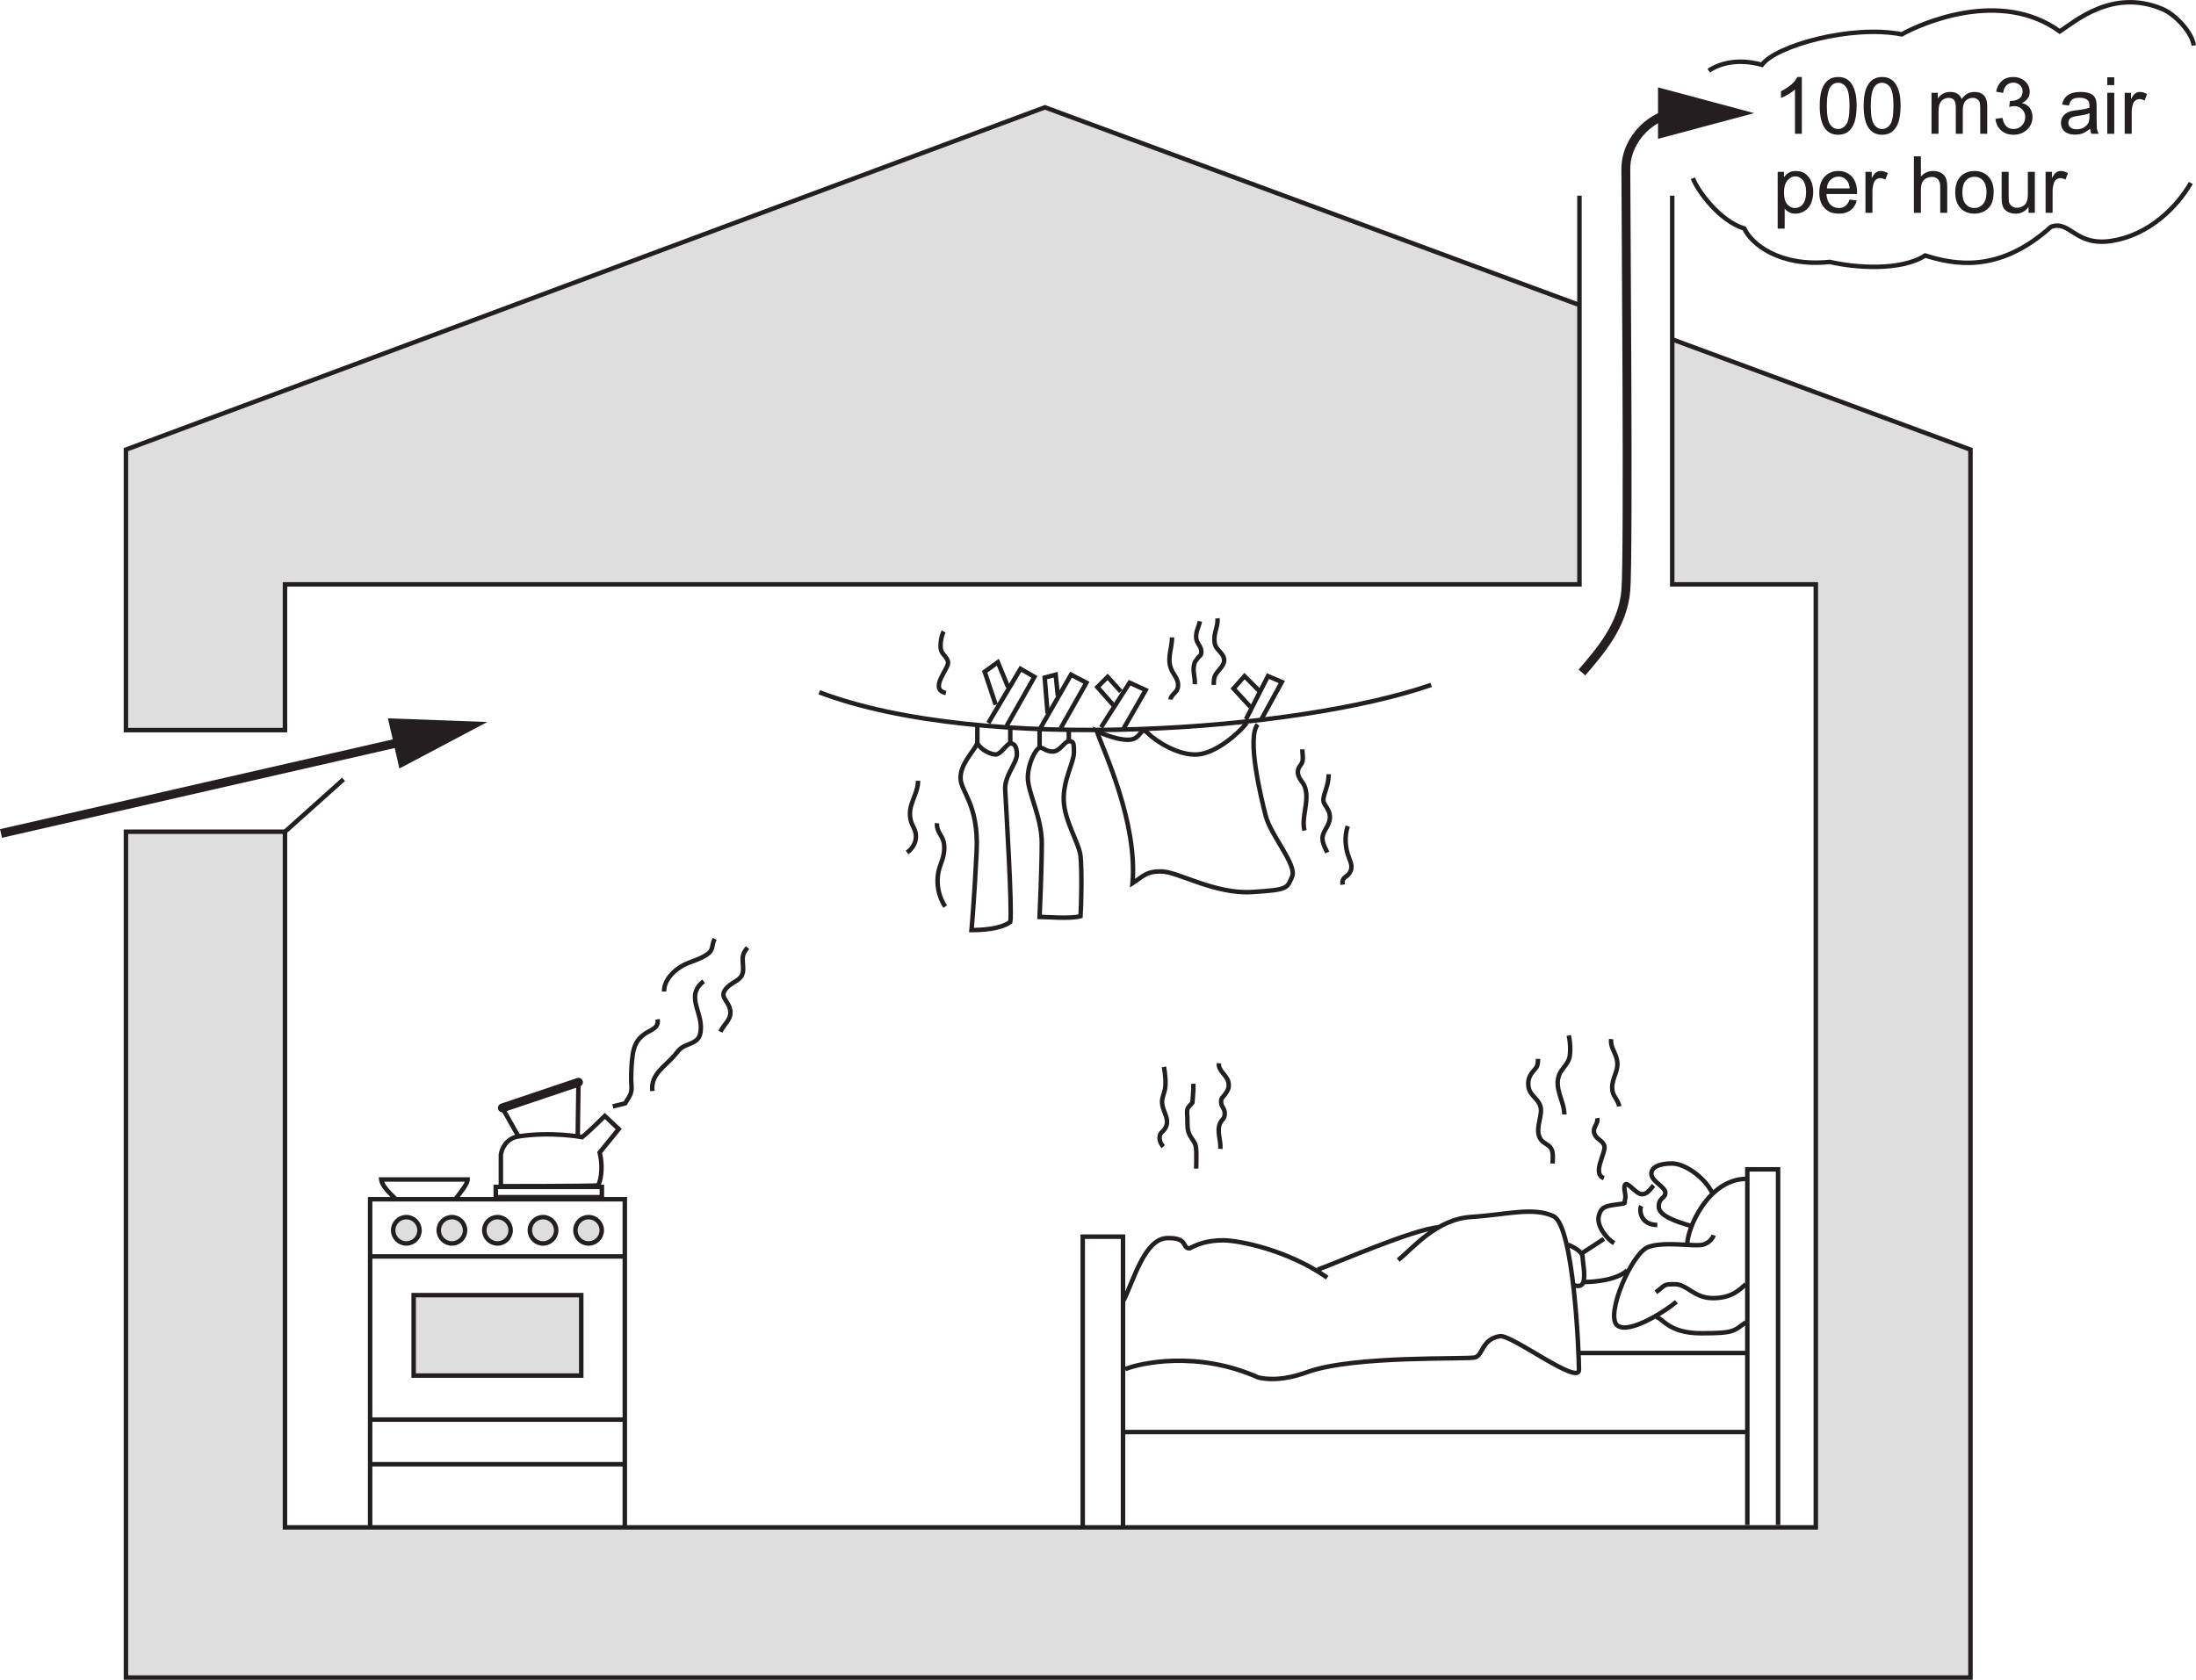 <?xml version="1.0" encoding="UTF-8"?>
<svg xmlns="http://www.w3.org/2000/svg" xmlns:xlink="http://www.w3.org/1999/xlink" width="250.03" height="191.3" viewBox="0 0 250.03 191.3">
<defs>
<g>
<g id="glyph-0-0">
<path d="M 3.344 -6.469 L 2.828 -6.469 C 2.703 -6.188 2.469 -5.906 2.141 -5.609 C 1.797 -5.312 1.406 -5.062 0.969 -4.844 L 0.969 -4.094 C 1.219 -4.172 1.5 -4.312 1.812 -4.5 C 2.109 -4.688 2.359 -4.859 2.562 -5.047 L 2.562 0 L 3.344 0 Z M 3.344 -6.469 "/>
</g>
<g id="glyph-0-1">
<path d="M 1.016 -0.562 C 1.375 -0.109 1.859 0.109 2.469 0.109 C 2.938 0.109 3.344 -0.016 3.641 -0.266 C 3.953 -0.516 4.188 -0.875 4.344 -1.344 C 4.484 -1.812 4.578 -2.422 4.578 -3.172 C 4.578 -3.812 4.531 -4.328 4.422 -4.703 C 4.328 -5.078 4.188 -5.406 4.031 -5.656 C 3.859 -5.922 3.641 -6.125 3.391 -6.266 C 3.125 -6.406 2.812 -6.469 2.469 -6.469 C 2 -6.469 1.625 -6.344 1.312 -6.094 C 1 -5.844 0.766 -5.484 0.609 -5.016 C 0.453 -4.547 0.375 -3.938 0.375 -3.172 C 0.375 -1.969 0.594 -1.094 1.016 -0.562 Z M 1.594 -5.359 C 1.812 -5.656 2.109 -5.812 2.469 -5.812 C 2.828 -5.812 3.141 -5.641 3.391 -5.297 C 3.641 -4.938 3.766 -4.234 3.766 -3.172 C 3.766 -2.109 3.641 -1.406 3.391 -1.062 C 3.141 -0.719 2.828 -0.547 2.469 -0.547 C 2.109 -0.547 1.812 -0.719 1.562 -1.062 C 1.312 -1.406 1.188 -2.109 1.188 -3.172 C 1.188 -4.234 1.328 -4.953 1.594 -5.359 Z M 1.594 -5.359 "/>
</g>
<g id="glyph-0-2">
</g>
<g id="glyph-0-3">
<path d="M 1.391 0 L 1.391 -2.422 C 1.391 -2.844 1.438 -3.172 1.516 -3.391 C 1.609 -3.625 1.734 -3.781 1.922 -3.906 C 2.109 -4.016 2.328 -4.094 2.531 -4.094 C 2.828 -4.094 3.047 -4 3.172 -3.828 C 3.297 -3.641 3.359 -3.391 3.359 -3.031 L 3.359 0 L 4.156 0 L 4.156 -2.703 C 4.156 -3.188 4.266 -3.531 4.484 -3.766 C 4.703 -3.984 4.984 -4.094 5.297 -4.094 C 5.484 -4.094 5.641 -4.047 5.781 -3.953 C 5.906 -3.875 6.016 -3.766 6.062 -3.625 C 6.109 -3.484 6.141 -3.266 6.141 -2.938 L 6.141 0 L 6.938 0 L 6.938 -3.203 C 6.938 -3.734 6.797 -4.125 6.547 -4.391 C 6.297 -4.641 5.953 -4.766 5.484 -4.766 C 4.891 -4.766 4.406 -4.5 4.031 -3.953 C 3.938 -4.219 3.781 -4.406 3.562 -4.547 C 3.344 -4.703 3.062 -4.766 2.719 -4.766 C 2.406 -4.766 2.141 -4.703 1.891 -4.562 C 1.641 -4.422 1.453 -4.234 1.312 -4.016 L 1.312 -4.672 L 0.594 -4.672 L 0.594 0 Z M 1.391 0 "/>
</g>
<g id="glyph-0-4">
<path d="M 1.016 -0.391 C 1.391 -0.062 1.859 0.109 2.438 0.109 C 3.047 0.109 3.578 -0.094 3.984 -0.484 C 4.391 -0.875 4.594 -1.344 4.594 -1.906 C 4.594 -2.328 4.484 -2.672 4.281 -2.953 C 4.078 -3.234 3.781 -3.406 3.391 -3.5 C 3.688 -3.641 3.906 -3.812 4.062 -4.047 C 4.219 -4.266 4.281 -4.531 4.281 -4.797 C 4.281 -5.094 4.203 -5.375 4.047 -5.625 C 3.891 -5.891 3.656 -6.094 3.359 -6.25 C 3.062 -6.406 2.75 -6.469 2.391 -6.469 C 1.891 -6.469 1.453 -6.328 1.109 -6.031 C 0.781 -5.734 0.562 -5.328 0.453 -4.797 L 1.25 -4.656 C 1.312 -5.047 1.438 -5.344 1.641 -5.531 C 1.859 -5.719 2.109 -5.828 2.422 -5.828 C 2.734 -5.828 2.984 -5.719 3.172 -5.531 C 3.375 -5.344 3.469 -5.109 3.469 -4.812 C 3.469 -4.453 3.344 -4.188 3.062 -4 C 2.797 -3.828 2.5 -3.75 2.156 -3.75 C 2.125 -3.75 2.078 -3.75 2.031 -3.75 L 1.938 -3.062 C 2.156 -3.125 2.344 -3.156 2.5 -3.156 C 2.859 -3.156 3.172 -3.031 3.406 -2.797 C 3.641 -2.562 3.766 -2.266 3.766 -1.906 C 3.766 -1.516 3.641 -1.203 3.375 -0.938 C 3.125 -0.672 2.812 -0.547 2.438 -0.547 C 2.109 -0.547 1.844 -0.641 1.625 -0.844 C 1.406 -1.047 1.266 -1.375 1.172 -1.812 L 0.375 -1.703 C 0.438 -1.172 0.641 -0.734 1.016 -0.391 Z M 1.016 -0.391 "/>
</g>
<g id="glyph-0-5">
<path d="M 3.797 0 L 4.625 0 C 4.531 -0.188 4.469 -0.375 4.422 -0.562 C 4.406 -0.75 4.391 -1.219 4.391 -1.953 L 4.391 -3 C 4.391 -3.359 4.375 -3.594 4.344 -3.734 C 4.297 -3.953 4.219 -4.125 4.094 -4.281 C 3.984 -4.422 3.797 -4.531 3.547 -4.625 C 3.297 -4.719 2.969 -4.766 2.578 -4.766 C 2.172 -4.766 1.812 -4.719 1.516 -4.609 C 1.203 -4.484 0.969 -4.344 0.812 -4.125 C 0.641 -3.938 0.531 -3.656 0.453 -3.328 L 1.234 -3.219 C 1.312 -3.562 1.453 -3.781 1.625 -3.922 C 1.812 -4.047 2.078 -4.109 2.453 -4.109 C 2.859 -4.109 3.156 -4.016 3.359 -3.844 C 3.516 -3.719 3.578 -3.484 3.578 -3.172 C 3.578 -3.141 3.578 -3.062 3.578 -2.969 C 3.281 -2.859 2.812 -2.766 2.156 -2.688 C 1.859 -2.656 1.625 -2.609 1.453 -2.578 C 1.25 -2.516 1.062 -2.438 0.891 -2.312 C 0.719 -2.203 0.578 -2.047 0.484 -1.859 C 0.375 -1.672 0.328 -1.453 0.328 -1.234 C 0.328 -0.844 0.453 -0.516 0.734 -0.281 C 1.016 -0.031 1.406 0.094 1.922 0.094 C 2.234 0.094 2.531 0.047 2.797 -0.047 C 3.062 -0.156 3.344 -0.328 3.641 -0.578 C 3.672 -0.359 3.719 -0.172 3.797 0 Z M 3.578 -2.047 C 3.578 -1.703 3.531 -1.438 3.453 -1.266 C 3.344 -1.031 3.172 -0.859 2.922 -0.719 C 2.688 -0.578 2.422 -0.516 2.109 -0.516 C 1.797 -0.516 1.562 -0.594 1.406 -0.734 C 1.25 -0.875 1.172 -1.047 1.172 -1.266 C 1.172 -1.391 1.203 -1.516 1.281 -1.625 C 1.344 -1.75 1.453 -1.828 1.594 -1.891 C 1.734 -1.938 1.969 -2 2.281 -2.047 C 2.859 -2.125 3.297 -2.219 3.578 -2.344 Z M 3.578 -2.047 "/>
</g>
<g id="glyph-0-6">
<path d="M 1.391 -5.547 L 1.391 -6.438 L 0.594 -6.438 L 0.594 -5.547 Z M 1.391 0 L 1.391 -4.672 L 0.594 -4.672 L 0.594 0 Z M 1.391 0 "/>
</g>
<g id="glyph-0-7">
<path d="M 1.375 0 L 1.375 -2.438 C 1.375 -2.766 1.422 -3.078 1.516 -3.359 C 1.562 -3.547 1.672 -3.688 1.797 -3.797 C 1.938 -3.891 2.094 -3.953 2.266 -3.953 C 2.453 -3.953 2.641 -3.891 2.844 -3.781 L 3.125 -4.516 C 2.844 -4.688 2.578 -4.766 2.312 -4.766 C 2.125 -4.766 1.953 -4.719 1.797 -4.609 C 1.641 -4.516 1.469 -4.281 1.297 -3.953 L 1.297 -4.672 L 0.578 -4.672 L 0.578 0 Z M 1.375 0 "/>
</g>
<g id="glyph-0-8">
<path d="M 1.391 1.797 L 1.391 -0.484 C 1.516 -0.312 1.688 -0.188 1.906 -0.062 C 2.109 0.047 2.344 0.094 2.609 0.094 C 2.969 0.094 3.312 0 3.641 -0.203 C 3.969 -0.406 4.219 -0.703 4.391 -1.078 C 4.547 -1.469 4.641 -1.891 4.641 -2.359 C 4.641 -2.812 4.562 -3.219 4.406 -3.594 C 4.25 -3.969 4.016 -4.25 3.719 -4.469 C 3.422 -4.672 3.062 -4.766 2.656 -4.766 C 2.359 -4.766 2.109 -4.703 1.891 -4.594 C 1.672 -4.469 1.484 -4.297 1.312 -4.062 L 1.312 -4.672 L 0.594 -4.672 L 0.594 1.797 Z M 1.703 -3.688 C 1.969 -4 2.266 -4.156 2.594 -4.156 C 2.938 -4.156 3.219 -4 3.469 -3.703 C 3.703 -3.406 3.828 -2.969 3.828 -2.375 C 3.828 -1.75 3.703 -1.281 3.453 -0.984 C 3.219 -0.688 2.906 -0.547 2.562 -0.547 C 2.219 -0.547 1.922 -0.688 1.672 -0.984 C 1.438 -1.266 1.312 -1.703 1.312 -2.297 C 1.312 -2.906 1.438 -3.359 1.703 -3.688 Z M 1.703 -3.688 "/>
</g>
<g id="glyph-0-9">
<path d="M 3.297 -0.781 C 3.094 -0.625 2.844 -0.547 2.562 -0.547 C 2.156 -0.547 1.844 -0.688 1.578 -0.953 C 1.312 -1.234 1.172 -1.625 1.141 -2.141 L 4.625 -2.141 C 4.625 -2.219 4.625 -2.297 4.625 -2.344 C 4.625 -3.109 4.422 -3.703 4.031 -4.125 C 3.641 -4.547 3.125 -4.766 2.516 -4.766 C 1.859 -4.766 1.344 -4.547 0.938 -4.125 C 0.531 -3.688 0.328 -3.078 0.328 -2.297 C 0.328 -1.531 0.531 -0.953 0.938 -0.531 C 1.328 -0.109 1.875 0.094 2.562 0.094 C 3.094 0.094 3.531 -0.031 3.891 -0.297 C 4.234 -0.562 4.469 -0.922 4.594 -1.406 L 3.781 -1.516 C 3.656 -1.172 3.5 -0.938 3.297 -0.781 Z M 1.609 -3.75 C 1.844 -4 2.156 -4.125 2.516 -4.125 C 2.922 -4.125 3.234 -3.969 3.484 -3.656 C 3.656 -3.469 3.75 -3.172 3.781 -2.781 L 1.188 -2.781 C 1.219 -3.188 1.344 -3.516 1.609 -3.75 Z M 1.609 -3.75 "/>
</g>
<g id="glyph-0-10">
<path d="M 1.391 0 L 1.391 -2.547 C 1.391 -2.922 1.438 -3.203 1.516 -3.406 C 1.609 -3.625 1.75 -3.781 1.953 -3.906 C 2.156 -4.016 2.375 -4.094 2.609 -4.094 C 2.922 -4.094 3.172 -4 3.344 -3.812 C 3.516 -3.641 3.594 -3.344 3.594 -2.953 L 3.594 0 L 4.391 0 L 4.391 -2.953 C 4.391 -3.406 4.328 -3.766 4.219 -4 C 4.109 -4.234 3.922 -4.422 3.672 -4.562 C 3.422 -4.703 3.125 -4.766 2.781 -4.766 C 2.219 -4.766 1.75 -4.547 1.391 -4.125 L 1.391 -6.438 L 0.594 -6.438 L 0.594 0 Z M 1.391 0 "/>
</g>
<g id="glyph-0-11">
<path d="M 0.906 -0.531 C 1.312 -0.109 1.844 0.094 2.484 0.094 C 2.891 0.094 3.266 0 3.625 -0.188 C 3.953 -0.375 4.219 -0.641 4.406 -0.984 C 4.578 -1.328 4.672 -1.797 4.672 -2.406 C 4.672 -3.141 4.469 -3.719 4.062 -4.141 C 3.656 -4.562 3.125 -4.766 2.484 -4.766 C 1.906 -4.766 1.422 -4.594 1.016 -4.25 C 0.547 -3.828 0.297 -3.188 0.297 -2.344 C 0.297 -1.547 0.5 -0.938 0.906 -0.531 Z M 1.5 -3.672 C 1.766 -3.969 2.094 -4.109 2.484 -4.109 C 2.875 -4.109 3.203 -3.969 3.469 -3.672 C 3.719 -3.375 3.859 -2.938 3.859 -2.359 C 3.859 -1.75 3.719 -1.297 3.469 -1 C 3.203 -0.703 2.875 -0.547 2.484 -0.547 C 2.094 -0.547 1.766 -0.688 1.5 -0.984 C 1.234 -1.281 1.109 -1.734 1.109 -2.328 C 1.109 -2.922 1.234 -3.375 1.5 -3.672 Z M 1.5 -3.672 "/>
</g>
<g id="glyph-0-12">
<path d="M 4.359 0 L 4.359 -4.672 L 3.562 -4.672 L 3.562 -2.172 C 3.562 -1.766 3.516 -1.469 3.438 -1.266 C 3.344 -1.047 3.203 -0.891 3 -0.766 C 2.797 -0.641 2.562 -0.578 2.328 -0.578 C 2.094 -0.578 1.891 -0.641 1.734 -0.766 C 1.578 -0.875 1.469 -1.047 1.406 -1.25 C 1.391 -1.391 1.375 -1.672 1.375 -2.094 L 1.375 -4.672 L 0.578 -4.672 L 0.578 -1.781 C 0.578 -1.438 0.594 -1.203 0.625 -1.047 C 0.672 -0.812 0.75 -0.609 0.859 -0.453 C 0.984 -0.297 1.156 -0.156 1.391 -0.062 C 1.641 0.047 1.891 0.094 2.172 0.094 C 2.797 0.094 3.281 -0.156 3.641 -0.688 L 3.641 0 Z M 4.359 0 "/>
</g>
</g>
<clipPath id="clip-0">
<path clip-rule="nonzero" d="M 14 12 L 225 12 L 225 191.301 L 14 191.301 Z M 14 12 "/>
</clipPath>
<clipPath id="clip-1">
<path clip-rule="nonzero" d="M 11 9 L 228 9 L 228 191.301 L 11 191.301 Z M 11 9 "/>
</clipPath>
<clipPath id="clip-2">
<path clip-rule="nonzero" d="M 191 0 L 250.031 0 L 250.031 11 L 191 11 Z M 191 0 "/>
</clipPath>
<clipPath id="clip-3">
<path clip-rule="nonzero" d="M 189 17 L 250.031 17 L 250.031 34 L 189 34 Z M 189 17 "/>
</clipPath>
</defs>
<g clip-path="url(#clip-0)">
<path fill-rule="nonzero" fill="rgb(87.068%, 86.833%, 86.891%)" fill-opacity="1" d="M 179.645 34.707 L 118.922 12.246 L 14.297 51.23 L 14.297 83.172 L 32.406 83.172 L 32.406 66.57 L 179.789 66.57 L 179.789 22.309 M 190.461 38.711 L 224.305 51.23 L 224.305 191.07 L 14.297 191.07 L 14.297 94.742 L 32.406 94.742 L 32.406 173.969 L 206.699 173.969 L 206.699 66.57 L 190.352 66.57 L 190.352 22.309 "/>
</g>
<g clip-path="url(#clip-1)">
<path fill="none" stroke-width="5.102" stroke-linecap="butt" stroke-linejoin="miter" stroke="rgb(13.73%, 12.16%, 12.549%)" stroke-opacity="1" stroke-miterlimit="4" d="M 1796.875 1566.164 L 1189.688 1790.773 L 143.398 1400.969 L 143.398 1081.516 L 324.492 1081.516 L 324.492 1247.531 L 1798.32 1247.531 L 1798.32 1690.188 M 1905.078 1526.125 L 2243.516 1400.969 L 2243.516 2.57 L 143.398 2.57 L 143.398 965.812 L 324.492 965.812 L 324.492 173.586 L 2067.422 173.586 L 2067.422 1247.531 L 1903.945 1247.531 L 1903.945 1690.188 " transform="matrix(0.1, 0, 0, -0.1, 0, 191.3)"/>
</g>
<path fill="none" stroke-width="5.102" stroke-linecap="butt" stroke-linejoin="miter" stroke="rgb(13.73%, 12.16%, 12.549%)" stroke-opacity="1" stroke-miterlimit="4" d="M 1232.773 175.5 L 1232.773 504.641 L 1278.633 504.641 L 1278.633 174.641 " transform="matrix(0.1, 0, 0, -0.1, 0, 191.3)"/>
<path fill="none" stroke-width="5.102" stroke-linecap="butt" stroke-linejoin="miter" stroke="rgb(13.73%, 12.16%, 12.549%)" stroke-opacity="1" stroke-miterlimit="4" d="M 1279.453 282.141 L 1990.273 282.141 " transform="matrix(0.1, 0, 0, -0.1, 0, 191.3)"/>
<path fill="none" stroke-width="5.102" stroke-linecap="butt" stroke-linejoin="miter" stroke="rgb(13.73%, 12.16%, 12.549%)" stroke-opacity="1" stroke-miterlimit="4" d="M 1989.453 176.32 L 1989.453 581.32 L 2024.453 581.32 L 2024.453 176.32 " transform="matrix(0.1, 0, 0, -0.1, 0, 191.3)"/>
<path fill="none" stroke-width="5.102" stroke-linecap="butt" stroke-linejoin="miter" stroke="rgb(13.73%, 12.16%, 12.549%)" stroke-opacity="1" stroke-miterlimit="4" d="M 1797.773 372.141 L 1988.633 372.141 " transform="matrix(0.1, 0, 0, -0.1, 0, 191.3)"/>
<path fill="none" stroke-width="5.102" stroke-linecap="butt" stroke-linejoin="miter" stroke="rgb(13.73%, 12.16%, 12.549%)" stroke-opacity="1" stroke-miterlimit="4" d="M 1279.453 432.141 C 1291.133 456.32 1303.633 502.141 1328.633 503 C 1353.633 503.82 1345.273 491.32 1354.453 491.32 C 1363.633 496.32 1375.273 500.5 1392.773 500.5 C 1410.273 500.5 1466.133 489.641 1511.133 458 " transform="matrix(0.1, 0, 0, -0.1, 0, 191.3)"/>
<path fill="none" stroke-width="5.102" stroke-linecap="butt" stroke-linejoin="miter" stroke="rgb(13.73%, 12.16%, 12.549%)" stroke-opacity="1" stroke-miterlimit="4" d="M 1500.273 467.141 C 1523.633 475.5 1608.633 513 1638.633 515.5 " transform="matrix(0.1, 0, 0, -0.1, 0, 191.3)"/>
<path fill="none" stroke-width="5.102" stroke-linecap="butt" stroke-linejoin="miter" stroke="rgb(13.73%, 12.16%, 12.549%)" stroke-opacity="1" stroke-miterlimit="4" d="M 1591.953 478 C 1608.633 491.32 1635.273 524.641 1675.273 527.141 C 1715.273 529.641 1745.273 538.82 1768.633 528 C 1791.953 517.141 1797.773 371.32 1797.773 353 C 1797.773 334.641 1720.977 393.43 1707.773 391.32 C 1686.953 388 1688.633 369.641 1679.453 367.141 C 1670.273 364.641 1541.953 369.641 1488.633 350.5 C 1474.414 345.383 1453.633 339.641 1432.773 344.25 C 1362.773 375.5 1297.617 360.539 1281.133 353.82 " transform="matrix(0.1, 0, 0, -0.1, 0, 191.3)"/>
<path fill="none" stroke-width="5.102" stroke-linecap="butt" stroke-linejoin="miter" stroke="rgb(13.73%, 12.16%, 12.549%)" stroke-opacity="1" stroke-miterlimit="4" d="M 1908.633 430.5 C 1899.453 422.141 1854.453 392.141 1841.133 403.82 C 1827.773 415.5 1857.773 486.32 1876.953 493 C 1896.133 499.641 1928.633 493 1938.633 495.5 C 1948.633 498 1951.133 506.32 1951.133 506.32 " transform="matrix(0.1, 0, 0, -0.1, 0, 191.3)"/>
<path fill="none" stroke-width="5.102" stroke-linecap="butt" stroke-linejoin="miter" stroke="rgb(13.73%, 12.16%, 12.549%)" stroke-opacity="1" stroke-miterlimit="4" d="M 1885.273 441.32 C 1896.953 449.641 1892.773 450.5 1906.953 450.5 C 1921.133 450.5 1928.633 434.641 1950.273 434.641 C 1971.953 434.641 1981.133 444.641 1987.773 450.5 " transform="matrix(0.1, 0, 0, -0.1, 0, 191.3)"/>
<path fill="none" stroke-width="5.102" stroke-linecap="butt" stroke-linejoin="miter" stroke="rgb(13.73%, 12.16%, 12.549%)" stroke-opacity="1" stroke-miterlimit="4" d="M 1921.133 496.32 C 1921.133 513.82 1944.453 569.641 1987.773 570.5 " transform="matrix(0.1, 0, 0, -0.1, 0, 191.3)"/>
<path fill="none" stroke-width="5.102" stroke-linecap="butt" stroke-linejoin="miter" stroke="rgb(13.73%, 12.16%, 12.549%)" stroke-opacity="1" stroke-miterlimit="4" d="M 1885.273 413 C 1892.773 413 1898.633 394.641 1936.953 394.641 C 1975.273 394.641 1973.633 397.141 1987.773 407.141 " transform="matrix(0.1, 0, 0, -0.1, 0, 191.3)"/>
<path fill="none" stroke-width="5.102" stroke-linecap="butt" stroke-linejoin="miter" stroke="rgb(13.73%, 12.16%, 12.549%)" stroke-opacity="1" stroke-miterlimit="4" d="M 1785.273 495.5 C 1795.273 491.32 1801.953 486.32 1801.953 481.32 C 1801.953 476.32 1805.273 460.5 1802.773 453 C 1800.273 445.5 1791.953 449.641 1791.953 449.641 " transform="matrix(0.1, 0, 0, -0.1, 0, 191.3)"/>
<path fill="none" stroke-width="5.102" stroke-linecap="butt" stroke-linejoin="miter" stroke="rgb(13.73%, 12.16%, 12.549%)" stroke-opacity="1" stroke-miterlimit="4" d="M 1802.773 453 C 1813.633 453 1840.273 454.641 1852.773 466.32 " transform="matrix(0.1, 0, 0, -0.1, 0, 191.3)"/>
<path fill="none" stroke-width="5.102" stroke-linecap="butt" stroke-linejoin="miter" stroke="rgb(13.73%, 12.16%, 12.549%)" stroke-opacity="1" stroke-miterlimit="4" d="M 1801.953 486.32 C 1811.133 492.141 1826.133 502.141 1826.133 502.141 " transform="matrix(0.1, 0, 0, -0.1, 0, 191.3)"/>
<path fill="none" stroke-width="5.102" stroke-linecap="butt" stroke-linejoin="miter" stroke="rgb(13.73%, 12.16%, 12.549%)" stroke-opacity="1" stroke-miterlimit="4" d="M 1837.773 497.141 C 1828.633 503 1817.773 517.141 1820.273 528 C 1822.773 538.82 1828.633 539.641 1841.133 541.32 C 1853.633 543 1848.633 542.141 1850.273 547.141 C 1851.953 552.141 1847.773 559.641 1850.273 563.82 C 1852.773 568 1862.773 553 1869.453 553 C 1876.133 553 1879.453 559.641 1882.773 563 " transform="matrix(0.1, 0, 0, -0.1, 0, 191.3)"/>
<path fill="none" stroke-width="5.102" stroke-linecap="butt" stroke-linejoin="miter" stroke="rgb(13.73%, 12.16%, 12.549%)" stroke-opacity="1" stroke-miterlimit="4" d="M 1924.453 517.141 C 1910.273 521.32 1888.633 528 1888.633 538.82 C 1888.633 549.641 1896.133 548 1896.133 554.641 C 1896.133 561.32 1881.133 567.141 1880.273 575.5 C 1879.453 583.82 1889.453 588 1903.633 588 C 1917.773 588 1940.273 573 1949.453 554.641 " transform="matrix(0.1, 0, 0, -0.1, 0, 191.3)"/>
<path fill="none" stroke-width="5.102" stroke-linecap="butt" stroke-linejoin="miter" stroke="rgb(13.73%, 12.16%, 12.549%)" stroke-opacity="1" stroke-miterlimit="4" d="M 1868.633 539.641 C 1866.133 534.641 1867.773 518 1886.953 518 " transform="matrix(0.1, 0, 0, -0.1, 0, 191.3)"/>
<path fill="none" stroke-width="5.102" stroke-linecap="butt" stroke-linejoin="miter" stroke="rgb(13.73%, 12.16%, 12.549%)" stroke-opacity="1" stroke-miterlimit="4" d="M 1324.453 607.141 C 1322.109 609.641 1320.234 613.43 1320.273 617.141 C 1320.391 623.703 1323.867 623.195 1326.758 628.234 C 1331.406 636.32 1326.875 642.844 1324.453 650.5 C 1321.406 660.188 1324.141 663.273 1326.133 671.32 C 1328.008 678.742 1326.523 690.852 1325.273 698 " transform="matrix(0.1, 0, 0, -0.1, 0, 191.3)"/>
<path fill="none" stroke-width="5.102" stroke-linecap="butt" stroke-linejoin="miter" stroke="rgb(13.73%, 12.16%, 12.549%)" stroke-opacity="1" stroke-miterlimit="4" d="M 1361.953 582.141 C 1361.953 589.328 1362.383 596.672 1361.953 603.82 C 1361.484 611.75 1358.711 613.117 1355.078 619.445 C 1351.602 625.422 1351.953 631.711 1351.953 638.82 C 1351.953 642.023 1351.094 646.555 1351.953 649.641 C 1352.852 652.922 1356.016 655.031 1357.656 657.297 C 1358.047 664.211 1359.102 672.023 1358.633 678.82 " transform="matrix(0.1, 0, 0, -0.1, 0, 191.3)"/>
<path fill="none" stroke-width="5.102" stroke-linecap="butt" stroke-linejoin="miter" stroke="rgb(13.73%, 12.16%, 12.549%)" stroke-opacity="1" stroke-miterlimit="4" d="M 1389.453 604.641 C 1390.352 614.328 1384.922 624.797 1389.258 634.055 C 1391.602 639.055 1394.258 638.156 1394.453 644.641 C 1394.648 650.227 1391.172 651.906 1390.469 656.516 C 1389.531 662.688 1392.656 663.312 1395.234 667.375 C 1397.734 671.281 1399.883 674.016 1398.633 680.5 C 1397.031 688.82 1386.875 693.078 1387.773 702.141 " transform="matrix(0.1, 0, 0, -0.1, 0, 191.3)"/>
<path fill="none" stroke-width="5.102" stroke-linecap="butt" stroke-linejoin="miter" stroke="rgb(13.73%, 12.16%, 12.549%)" stroke-opacity="1" stroke-miterlimit="4" d="M 1767.773 588 C 1767.773 593.859 1768.945 600.305 1765.938 605.305 C 1763.281 609.641 1757.656 610.812 1754.648 614.836 C 1746.992 625.148 1755.117 639.016 1754.453 649.641 C 1753.711 661.398 1741.914 664.016 1740.273 675.5 C 1739.375 681.828 1740.898 687.062 1744.453 691.555 C 1749.531 697.961 1751.055 697.688 1751.133 707.141 " transform="matrix(0.1, 0, 0, -0.1, 0, 191.3)"/>
<path fill="none" stroke-width="5.102" stroke-linecap="butt" stroke-linejoin="miter" stroke="rgb(13.73%, 12.16%, 12.549%)" stroke-opacity="1" stroke-miterlimit="4" d="M 1826.133 571.32 C 1812.266 576.398 1828.359 599.562 1826.758 607.805 C 1825.742 613.039 1818.75 615.461 1816.328 619.836 C 1811.367 628.625 1820 632.062 1818.633 639.641 " transform="matrix(0.1, 0, 0, -0.1, 0, 191.3)"/>
<path fill="none" stroke-width="5.102" stroke-linecap="butt" stroke-linejoin="miter" stroke="rgb(13.73%, 12.16%, 12.549%)" stroke-opacity="1" stroke-miterlimit="4" d="M 1843.633 653 C 1842.773 659.094 1837.344 663.898 1836.094 669.602 C 1834.336 677.414 1837.344 684.641 1839.414 690.539 C 1842.031 698.039 1842.344 703.156 1839.648 710.695 C 1837.266 717.297 1833.438 722.023 1834.453 729.641 " transform="matrix(0.1, 0, 0, -0.1, 0, 191.3)"/>
<path fill="none" stroke-width="5.102" stroke-linecap="butt" stroke-linejoin="miter" stroke="rgb(13.73%, 12.16%, 12.549%)" stroke-opacity="1" stroke-miterlimit="4" d="M 1781.133 643.82 C 1781.094 659.133 1768.945 673.547 1775.43 689.484 C 1777.773 695.188 1785.195 701.672 1786.836 708.195 C 1788.555 715.031 1787.734 727.336 1786.133 733.82 " transform="matrix(0.1, 0, 0, -0.1, 0, 191.3)"/>
<path fill="none" stroke-width="5.102" stroke-linecap="butt" stroke-linejoin="miter" stroke="rgb(13.73%, 12.16%, 12.549%)" stroke-opacity="1" stroke-miterlimit="4" d="M 932.773 1124.641 C 1119.453 1053.82 1478.633 1080.5 1629.453 1133 " transform="matrix(0.1, 0, 0, -0.1, 0, 191.3)"/>
<path fill="none" stroke-width="5.102" stroke-linecap="butt" stroke-linejoin="miter" stroke="rgb(13.73%, 12.16%, 12.549%)" stroke-opacity="1" stroke-miterlimit="4" d="M 1419.453 1089.641 C 1411.133 1078.82 1385.273 1055.461 1363.633 1053.82 C 1341.953 1052.141 1316.133 1068.82 1306.953 1078 C 1297.773 1087.141 1300.273 1070.5 1284.453 1070.5 C 1268.633 1070.5 1248.633 1080.5 1248.633 1080.5 C 1256.953 1057.141 1295.273 976.32 1289.453 907.141 C 1301.133 914.641 1305.273 921.32 1323.633 920.5 C 1341.953 919.641 1383.633 894.641 1425.273 897.141 C 1466.953 899.641 1465.273 901.32 1471.133 914.641 C 1476.953 928 1446.953 961.32 1441.133 983.82 C 1435.273 1006.32 1419.453 1073 1431.953 1088 " transform="matrix(0.1, 0, 0, -0.1, 0, 191.3)"/>
<path fill="none" stroke-width="5.102" stroke-linecap="butt" stroke-linejoin="miter" stroke="rgb(13.73%, 12.16%, 12.549%)" stroke-opacity="1" stroke-miterlimit="4" d="M 1106.133 853.82 C 1116.953 853.82 1138.633 854.641 1150.273 863 C 1152.773 875.5 1145.273 998 1144.453 1013.82 C 1143.633 1029.641 1157.773 1043.82 1157.773 1053.82 C 1157.773 1063.82 1154.453 1066.32 1150.273 1066.32 C 1146.133 1066.32 1139.453 1052.961 1132.773 1053.82 C 1126.133 1054.641 1117.773 1058.82 1112.773 1066.32 C 1107.773 1056.32 1093.633 1043 1093.633 1027.141 C 1093.633 1011.32 1114.453 997.141 1111.953 943.82 C 1109.453 890.5 1106.133 853.82 1106.133 853.82 Z M 1106.133 853.82 " transform="matrix(0.1, 0, 0, -0.1, 0, 191.3)"/>
<path fill="none" stroke-width="5.102" stroke-linecap="butt" stroke-linejoin="miter" stroke="rgb(13.73%, 12.16%, 12.549%)" stroke-opacity="1" stroke-miterlimit="4" d="M 1183.633 868.82 C 1191.953 868.82 1218.633 866.32 1230.273 869.641 C 1231.133 880.5 1231.953 923 1230.273 938 C 1228.633 953 1211.953 978 1211.133 1001.32 C 1210.273 1024.641 1222.773 1044.641 1222.773 1056.32 C 1222.773 1068 1221.953 1068.82 1216.953 1068.82 C 1211.953 1068.82 1206.953 1057.141 1198.633 1057.141 C 1190.273 1057.141 1187.773 1062.141 1183.633 1061.32 C 1179.453 1060.5 1170.273 1043.82 1170.273 1027.141 C 1170.273 1010.5 1186.133 982.141 1186.133 953 C 1186.133 923.82 1183.633 868.82 1183.633 868.82 Z M 1183.633 868.82 " transform="matrix(0.1, 0, 0, -0.1, 0, 191.3)"/>
<path fill="none" stroke-width="5.102" stroke-linecap="butt" stroke-linejoin="miter" stroke="rgb(13.73%, 12.16%, 12.549%)" stroke-opacity="1" stroke-miterlimit="4" d="M 1112.773 1066.32 L 1112.773 1086.32 " transform="matrix(0.1, 0, 0, -0.1, 0, 191.3)"/>
<path fill="none" stroke-width="5.102" stroke-linecap="butt" stroke-linejoin="miter" stroke="rgb(13.73%, 12.16%, 12.549%)" stroke-opacity="1" stroke-miterlimit="4" d="M 1150.273 1066.32 L 1150.273 1083.82 " transform="matrix(0.1, 0, 0, -0.1, 0, 191.3)"/>
<path fill="none" stroke-width="5.102" stroke-linecap="butt" stroke-linejoin="miter" stroke="rgb(13.73%, 12.16%, 12.549%)" stroke-opacity="1" stroke-miterlimit="4" d="M 1183.633 1061.32 L 1183.633 1082.141 " transform="matrix(0.1, 0, 0, -0.1, 0, 191.3)"/>
<path fill="none" stroke-width="5.102" stroke-linecap="butt" stroke-linejoin="miter" stroke="rgb(13.73%, 12.16%, 12.549%)" stroke-opacity="1" stroke-miterlimit="4" d="M 1216.953 1068.82 L 1216.953 1081.32 " transform="matrix(0.1, 0, 0, -0.1, 0, 191.3)"/>
<path fill="none" stroke-width="5.102" stroke-linecap="butt" stroke-linejoin="miter" stroke="rgb(13.73%, 12.16%, 12.549%)" stroke-opacity="1" stroke-miterlimit="4" d="M 1125.273 1089.641 L 1161.953 1151.32 L 1177.773 1142.141 L 1146.133 1086.32 " transform="matrix(0.1, 0, 0, -0.1, 0, 191.3)"/>
<path fill="none" stroke-width="5.102" stroke-linecap="butt" stroke-linejoin="miter" stroke="rgb(13.73%, 12.16%, 12.549%)" stroke-opacity="1" stroke-miterlimit="4" d="M 1133.633 1110.5 L 1121.133 1148 L 1136.133 1158.82 L 1147.773 1130.5 " transform="matrix(0.1, 0, 0, -0.1, 0, 191.3)"/>
<path fill="none" stroke-width="5.102" stroke-linecap="butt" stroke-linejoin="miter" stroke="rgb(13.73%, 12.16%, 12.549%)" stroke-opacity="1" stroke-miterlimit="4" d="M 1183.633 1082.141 L 1219.453 1144.641 L 1236.953 1135.5 L 1207.773 1083.82 " transform="matrix(0.1, 0, 0, -0.1, 0, 191.3)"/>
<path fill="none" stroke-width="5.102" stroke-linecap="butt" stroke-linejoin="miter" stroke="rgb(13.73%, 12.16%, 12.549%)" stroke-opacity="1" stroke-miterlimit="4" d="M 1192.773 1100.5 L 1189.453 1141.32 L 1201.953 1144.641 L 1204.453 1120.5 " transform="matrix(0.1, 0, 0, -0.1, 0, 191.3)"/>
<path fill="none" stroke-width="5.102" stroke-linecap="butt" stroke-linejoin="miter" stroke="rgb(13.73%, 12.16%, 12.549%)" stroke-opacity="1" stroke-miterlimit="4" d="M 1253.633 1084.641 L 1286.133 1135.5 L 1304.453 1127.141 L 1278.633 1082.141 " transform="matrix(0.1, 0, 0, -0.1, 0, 191.3)"/>
<path fill="none" stroke-width="5.102" stroke-linecap="butt" stroke-linejoin="miter" stroke="rgb(13.73%, 12.16%, 12.549%)" stroke-opacity="1" stroke-miterlimit="4" d="M 1418.633 1093.82 L 1443.633 1143 L 1459.453 1136.32 L 1436.133 1093.82 " transform="matrix(0.1, 0, 0, -0.1, 0, 191.3)"/>
<path fill="none" stroke-width="5.102" stroke-linecap="butt" stroke-linejoin="miter" stroke="rgb(13.73%, 12.16%, 12.549%)" stroke-opacity="1" stroke-miterlimit="4" d="M 1423.633 1108 L 1404.453 1128.82 L 1416.953 1143 L 1433.633 1126.32 " transform="matrix(0.1, 0, 0, -0.1, 0, 191.3)"/>
<path fill="none" stroke-width="5.102" stroke-linecap="butt" stroke-linejoin="miter" stroke="rgb(13.73%, 12.16%, 12.549%)" stroke-opacity="1" stroke-miterlimit="4" d="M 1268.633 1108.82 L 1249.453 1130.5 L 1261.133 1142.141 L 1276.133 1125.5 " transform="matrix(0.1, 0, 0, -0.1, 0, 191.3)"/>
<path fill="none" stroke-width="5.102" stroke-linecap="butt" stroke-linejoin="miter" stroke="rgb(13.73%, 12.16%, 12.549%)" stroke-opacity="1" stroke-miterlimit="4" d="M 1076.133 880.5 C 1066.953 894.758 1064.883 912.648 1070.898 928.234 C 1073.75 935.578 1076.406 944.602 1074.492 953.859 C 1072.852 961.789 1065.781 966.477 1066.953 975.5 " transform="matrix(0.1, 0, 0, -0.1, 0, 191.3)"/>
<path fill="none" stroke-width="5.102" stroke-linecap="butt" stroke-linejoin="miter" stroke="rgb(13.73%, 12.16%, 12.549%)" stroke-opacity="1" stroke-miterlimit="4" d="M 1032.773 942.141 C 1038.164 946.047 1042.266 951.828 1042.773 958.82 C 1043.477 967.922 1038.789 971.242 1036.953 978.82 C 1032.617 996.477 1045.234 1007.336 1045.273 1023.82 " transform="matrix(0.1, 0, 0, -0.1, 0, 191.3)"/>
<path fill="none" stroke-width="5.102" stroke-linecap="butt" stroke-linejoin="miter" stroke="rgb(13.73%, 12.16%, 12.549%)" stroke-opacity="1" stroke-miterlimit="4" d="M 1485.273 967.141 C 1481.328 982.492 1490.977 999.914 1485.938 1016.125 C 1483.75 1023.195 1477.227 1026.32 1477.773 1034.641 C 1478.164 1040.109 1481.289 1040.852 1482.812 1045.461 C 1484.062 1049.172 1482.773 1055.695 1482.773 1059.641 " transform="matrix(0.1, 0, 0, -0.1, 0, 191.3)"/>
<path fill="none" stroke-width="5.102" stroke-linecap="butt" stroke-linejoin="miter" stroke="rgb(13.73%, 12.16%, 12.549%)" stroke-opacity="1" stroke-miterlimit="4" d="M 1511.133 942.141 C 1506.211 952.688 1503.086 958 1508.828 967.844 C 1512.5 974.133 1516.523 981.047 1512.578 989.641 C 1508.828 997.883 1504.766 997.883 1507.812 1007.961 C 1510.273 1016.125 1512.734 1022.062 1512.773 1031.32 " transform="matrix(0.1, 0, 0, -0.1, 0, 191.3)"/>
<path fill="none" stroke-width="5.102" stroke-linecap="butt" stroke-linejoin="miter" stroke="rgb(13.73%, 12.16%, 12.549%)" stroke-opacity="1" stroke-miterlimit="4" d="M 1528.633 905.5 C 1527.461 914.641 1533.086 913.195 1536.719 919.055 C 1540.508 925.109 1538.164 930.305 1535.938 936.125 C 1531.602 947.18 1530.547 960.266 1534.453 972.141 " transform="matrix(0.1, 0, 0, -0.1, 0, 191.3)"/>
<path fill="none" stroke-width="5.102" stroke-linecap="butt" stroke-linejoin="miter" stroke="rgb(13.73%, 12.16%, 12.549%)" stroke-opacity="1" stroke-miterlimit="4" d="M 1332.773 1116.32 C 1333.242 1122.375 1340.078 1123.742 1341.133 1130.5 C 1342.266 1137.805 1338.242 1142.062 1335.078 1147.766 C 1327.383 1161.477 1334.375 1172.961 1334.453 1187.141 " transform="matrix(0.1, 0, 0, -0.1, 0, 191.3)"/>
<path fill="none" stroke-width="5.102" stroke-linecap="butt" stroke-linejoin="miter" stroke="rgb(13.73%, 12.16%, 12.549%)" stroke-opacity="1" stroke-miterlimit="4" d="M 1360.273 1133.82 C 1360.977 1141.594 1357.852 1147.922 1359.453 1155.461 C 1360.625 1160.812 1361.016 1159.484 1363.477 1163.195 C 1365.938 1166.906 1367.5 1165.383 1367.773 1170.5 C 1368.164 1176.867 1362.539 1179.797 1361.953 1186.32 C 1361.289 1193.898 1364.844 1198.508 1366.133 1205.5 " transform="matrix(0.1, 0, 0, -0.1, 0, 191.3)"/>
<path fill="none" stroke-width="5.102" stroke-linecap="butt" stroke-linejoin="miter" stroke="rgb(13.73%, 12.16%, 12.549%)" stroke-opacity="1" stroke-miterlimit="4" d="M 1381.953 1133 C 1381.953 1143.43 1383.32 1144.328 1389.297 1151.516 C 1394.531 1157.844 1395.781 1162.883 1390.117 1169.445 C 1384.375 1176.125 1382.305 1177.141 1382.773 1187.141 C 1383.164 1194.797 1387.109 1201.203 1386.133 1208.82 " transform="matrix(0.1, 0, 0, -0.1, 0, 191.3)"/>
<path fill="none" stroke-width="5.102" stroke-linecap="butt" stroke-linejoin="miter" stroke="rgb(13.73%, 12.16%, 12.549%)" stroke-opacity="1" stroke-miterlimit="4" d="M 1076.953 1123.82 C 1057.148 1127.922 1080.352 1151.477 1079.453 1158.82 C 1078.75 1164.562 1072.773 1167.336 1071.328 1173.195 C 1070 1178.352 1071.836 1189.406 1074.453 1193.82 " transform="matrix(0.1, 0, 0, -0.1, 0, 191.3)"/>
<path fill="none" stroke-width="5.102" stroke-linecap="butt" stroke-linejoin="miter" stroke="rgb(13.73%, 12.16%, 12.549%)" stroke-opacity="1" stroke-miterlimit="4" d="M 421.406 173.938 L 421.406 547.258 L 711.406 547.258 L 711.406 173.938 " transform="matrix(0.1, 0, 0, -0.1, 0, 191.3)"/>
<path fill="none" stroke-width="5.102" stroke-linecap="butt" stroke-linejoin="miter" stroke="rgb(13.73%, 12.16%, 12.549%)" stroke-opacity="1" stroke-miterlimit="4" d="M 422.227 245.5 L 710.547 245.5 " transform="matrix(0.1, 0, 0, -0.1, 0, 191.3)"/>
<path fill="none" stroke-width="5.102" stroke-linecap="butt" stroke-linejoin="miter" stroke="rgb(13.73%, 12.16%, 12.549%)" stroke-opacity="1" stroke-miterlimit="4" d="M 422.656 296.32 L 710.156 296.32 " transform="matrix(0.1, 0, 0, -0.1, 0, 191.3)"/>
<path fill="none" stroke-width="5.102" stroke-linecap="butt" stroke-linejoin="miter" stroke="rgb(13.73%, 12.16%, 12.549%)" stroke-opacity="1" stroke-miterlimit="4" d="M 421.797 482.141 L 710.977 482.141 " transform="matrix(0.1, 0, 0, -0.1, 0, 191.3)"/>
<path fill-rule="nonzero" fill="rgb(87.068%, 86.833%, 86.891%)" fill-opacity="1" d="M 66.18 156.656 L 47.098 156.656 L 47.098 147.492 L 66.18 147.492 L 66.18 156.656 "/>
<path fill="none" stroke-width="5.102" stroke-linecap="butt" stroke-linejoin="miter" stroke="rgb(13.73%, 12.16%, 12.549%)" stroke-opacity="1" stroke-miterlimit="4" d="M 661.797 346.438 L 470.977 346.438 L 470.977 438.078 L 661.797 438.078 Z M 661.797 346.438 " transform="matrix(0.1, 0, 0, -0.1, 0, 191.3)"/>
<path fill-rule="nonzero" fill="rgb(87.068%, 86.833%, 86.891%)" fill-opacity="1" d="M 47.766 140.109 C 47.766 140.938 47.094 141.609 46.266 141.609 C 45.434 141.609 44.766 140.938 44.766 140.109 C 44.766 139.277 45.434 138.609 46.266 138.609 C 47.094 138.609 47.766 139.277 47.766 140.109 "/>
<path fill="none" stroke-width="5.102" stroke-linecap="butt" stroke-linejoin="miter" stroke="rgb(13.73%, 12.16%, 12.549%)" stroke-opacity="1" stroke-miterlimit="4" d="M 477.656 511.906 C 477.656 503.625 470.938 496.906 462.656 496.906 C 454.336 496.906 447.656 503.625 447.656 511.906 C 447.656 520.227 454.336 526.906 462.656 526.906 C 470.938 526.906 477.656 520.227 477.656 511.906 Z M 477.656 511.906 " transform="matrix(0.1, 0, 0, -0.1, 0, 191.3)"/>
<path fill-rule="nonzero" fill="rgb(87.068%, 86.833%, 86.891%)" fill-opacity="1" d="M 52.953 140.109 C 52.953 140.938 52.281 141.609 51.453 141.609 C 50.621 141.609 49.953 140.938 49.953 140.109 C 49.953 139.277 50.621 138.609 51.453 138.609 C 52.281 138.609 52.953 139.277 52.953 140.109 "/>
<path fill="none" stroke-width="5.102" stroke-linecap="butt" stroke-linejoin="miter" stroke="rgb(13.73%, 12.16%, 12.549%)" stroke-opacity="1" stroke-miterlimit="4" d="M 529.531 511.906 C 529.531 503.625 522.812 496.906 514.531 496.906 C 506.211 496.906 499.531 503.625 499.531 511.906 C 499.531 520.227 506.211 526.906 514.531 526.906 C 522.812 526.906 529.531 520.227 529.531 511.906 Z M 529.531 511.906 " transform="matrix(0.1, 0, 0, -0.1, 0, 191.3)"/>
<path fill-rule="nonzero" fill="rgb(87.068%, 86.833%, 86.891%)" fill-opacity="1" d="M 58.141 140.109 C 58.141 140.938 57.469 141.609 56.641 141.609 C 55.809 141.609 55.141 140.938 55.141 140.109 C 55.141 139.277 55.809 138.609 56.641 138.609 C 57.469 138.609 58.141 139.277 58.141 140.109 "/>
<path fill="none" stroke-width="5.102" stroke-linecap="butt" stroke-linejoin="miter" stroke="rgb(13.73%, 12.16%, 12.549%)" stroke-opacity="1" stroke-miterlimit="4" d="M 581.406 511.906 C 581.406 503.625 574.688 496.906 566.406 496.906 C 558.086 496.906 551.406 503.625 551.406 511.906 C 551.406 520.227 558.086 526.906 566.406 526.906 C 574.688 526.906 581.406 520.227 581.406 511.906 Z M 581.406 511.906 " transform="matrix(0.1, 0, 0, -0.1, 0, 191.3)"/>
<path fill-rule="nonzero" fill="rgb(87.068%, 86.833%, 86.891%)" fill-opacity="1" d="M 63.328 140.109 C 63.328 140.938 62.656 141.609 61.828 141.609 C 60.996 141.609 60.328 140.938 60.328 140.109 C 60.328 139.277 60.996 138.609 61.828 138.609 C 62.656 138.609 63.328 139.277 63.328 140.109 "/>
<path fill="none" stroke-width="5.102" stroke-linecap="butt" stroke-linejoin="miter" stroke="rgb(13.73%, 12.16%, 12.549%)" stroke-opacity="1" stroke-miterlimit="4" d="M 633.281 511.906 C 633.281 503.625 626.562 496.906 618.281 496.906 C 609.961 496.906 603.281 503.625 603.281 511.906 C 603.281 520.227 609.961 526.906 618.281 526.906 C 626.562 526.906 633.281 520.227 633.281 511.906 Z M 633.281 511.906 " transform="matrix(0.1, 0, 0, -0.1, 0, 191.3)"/>
<path fill-rule="nonzero" fill="rgb(87.068%, 86.833%, 86.891%)" fill-opacity="1" d="M 68.516 140.109 C 68.516 140.938 67.844 141.609 67.016 141.609 C 66.184 141.609 65.516 140.938 65.516 140.109 C 65.516 139.277 66.184 138.609 67.016 138.609 C 67.844 138.609 68.516 139.277 68.516 140.109 "/>
<path fill="none" stroke-width="5.102" stroke-linecap="butt" stroke-linejoin="miter" stroke="rgb(13.73%, 12.16%, 12.549%)" stroke-opacity="1" stroke-miterlimit="4" d="M 685.156 511.906 C 685.156 503.625 678.438 496.906 670.156 496.906 C 661.836 496.906 655.156 503.625 655.156 511.906 C 655.156 520.227 661.836 526.906 670.156 526.906 C 678.438 526.906 685.156 520.227 685.156 511.906 Z M 685.156 511.906 " transform="matrix(0.1, 0, 0, -0.1, 0, 191.3)"/>
<path fill="none" stroke-width="5.102" stroke-linecap="butt" stroke-linejoin="miter" stroke="rgb(13.73%, 12.16%, 12.549%)" stroke-opacity="1" stroke-miterlimit="4" d="M 449.922 548.078 C 444.062 553.938 434.922 562.258 434.062 569.758 C 440.742 569.758 528.242 569.758 532.422 569.758 C 532.422 564.758 524.062 554.758 519.062 548.078 " transform="matrix(0.1, 0, 0, -0.1, 0, 191.3)"/>
<path fill="none" stroke-width="5.102" stroke-linecap="butt" stroke-linejoin="miter" stroke="rgb(13.73%, 12.16%, 12.549%)" stroke-opacity="1" stroke-miterlimit="4" d="M 570.273 562.141 L 570.273 598 C 571.133 604.641 576.289 616.633 590.273 618.82 C 627.773 624.641 662.773 618 662.773 618 C 670.273 623.82 688.633 642.141 688.633 642.141 L 704.453 627.141 L 682.773 600.5 C 686.133 587.141 685.273 572.141 681.133 563 C 670.273 562.141 570.273 562.141 570.273 562.141 Z M 570.273 562.141 " transform="matrix(0.1, 0, 0, -0.1, 0, 191.3)"/>
<path fill="none" stroke-width="5.102" stroke-linecap="butt" stroke-linejoin="miter" stroke="rgb(13.73%, 12.16%, 12.549%)" stroke-opacity="1" stroke-miterlimit="4" d="M 658.633 680.5 L 657.773 618.82 " transform="matrix(0.1, 0, 0, -0.1, 0, 191.3)"/>
<path fill="none" stroke-width="10.091" stroke-linecap="round" stroke-linejoin="miter" stroke="rgb(13.73%, 12.16%, 12.549%)" stroke-opacity="1" stroke-miterlimit="4" d="M 571.953 651.32 L 658.633 680.5 " transform="matrix(0.1, 0, 0, -0.1, 0, 191.3)"/>
<path fill="none" stroke-width="5.102" stroke-linecap="butt" stroke-linejoin="miter" stroke="rgb(13.73%, 12.16%, 12.549%)" stroke-opacity="1" stroke-miterlimit="4" d="M 590.273 618.82 L 571.953 651.32 " transform="matrix(0.1, 0, 0, -0.1, 0, 191.3)"/>
<path fill="none" stroke-width="5.102" stroke-linecap="butt" stroke-linejoin="miter" stroke="rgb(13.73%, 12.16%, 12.549%)" stroke-opacity="1" stroke-miterlimit="4" d="M 685.273 549.641 L 564.453 549.641 L 564.453 561.32 L 685.273 561.32 Z M 685.273 549.641 " transform="matrix(0.1, 0, 0, -0.1, 0, 191.3)"/>
<path fill="none" stroke-width="5.102" stroke-linecap="butt" stroke-linejoin="miter" stroke="rgb(13.73%, 12.16%, 12.549%)" stroke-opacity="1" stroke-miterlimit="4" d="M 697.773 653 C 702.227 653.977 707.188 655.383 711.797 656.477 C 714.492 661.32 717.383 664.328 718.633 669.641 C 719.609 673.859 718.633 679.484 718.633 683.82 C 718.633 693.391 719.023 702.336 720.312 711.32 C 721.836 721.867 724.922 728.898 733.672 735.305 C 740.156 740.07 750.703 741.828 748.633 752.141 " transform="matrix(0.1, 0, 0, -0.1, 0, 191.3)"/>
<path fill="none" stroke-width="5.102" stroke-linecap="butt" stroke-linejoin="miter" stroke="rgb(13.73%, 12.16%, 12.549%)" stroke-opacity="1" stroke-miterlimit="4" d="M 756.133 783.82 C 755.742 798.625 770.664 811.281 783.633 816.359 C 790.977 819.211 797.031 821.008 803.828 825.266 C 813.164 831.047 809.531 835.148 813.633 843.82 " transform="matrix(0.1, 0, 0, -0.1, 0, 191.3)"/>
<path fill="none" stroke-width="5.102" stroke-linecap="butt" stroke-linejoin="miter" stroke="rgb(13.73%, 12.16%, 12.549%)" stroke-opacity="1" stroke-miterlimit="4" d="M 742.773 670.5 C 740.625 689.914 757.188 698.352 768.047 711.125 C 773.594 717.688 774.102 719.68 782.812 723.156 C 789.258 725.773 795.195 728.117 796.953 734.641 C 803.281 758.312 778.32 777.336 801.133 795.5 " transform="matrix(0.1, 0, 0, -0.1, 0, 191.3)"/>
<path fill="none" stroke-width="5.102" stroke-linecap="butt" stroke-linejoin="miter" stroke="rgb(13.73%, 12.16%, 12.549%)" stroke-opacity="1" stroke-miterlimit="4" d="M 820.273 738 C 824.18 747.18 834.375 752.453 830.938 764.641 C 828.125 774.602 817.969 778.43 828.008 788.586 C 835.82 796.477 846.289 796.672 846.133 809.641 C 845.977 820.578 843.359 824.953 851.133 833.82 " transform="matrix(0.1, 0, 0, -0.1, 0, 191.3)"/>
<path fill="none" stroke-width="5.102" stroke-linecap="butt" stroke-linejoin="miter" stroke="rgb(13.73%, 12.16%, 12.549%)" stroke-opacity="1" stroke-miterlimit="4" d="M 324.492 965.812 L 391.133 1025.461 " transform="matrix(0.1, 0, 0, -0.1, 0, 191.3)"/>
<path fill="none" stroke-width="10.091" stroke-linecap="butt" stroke-linejoin="miter" stroke="rgb(13.73%, 12.16%, 12.549%)" stroke-opacity="1" stroke-miterlimit="4" d="M 1.133 963.82 L 467.773 1070.5 " transform="matrix(0.1, 0, 0, -0.1, 0, 191.3)"/>
<path fill-rule="nonzero" fill="rgb(13.73%, 12.16%, 12.549%)" fill-opacity="1" d="M 45.473 87.52 L 55.484 82.223 L 44.168 81.805 Z M 45.473 87.52 "/>
<path fill="none" stroke-width="10.091" stroke-linecap="butt" stroke-linejoin="miter" stroke="rgb(13.73%, 12.16%, 12.549%)" stroke-opacity="1" stroke-miterlimit="4" d="M 1801.133 1147.141 C 1821.133 1170.5 1847.773 1200.5 1851.133 1240.5 C 1854.453 1280.5 1851.133 1683.82 1851.133 1720.5 C 1851.133 1757.141 1884.453 1783.82 1907.773 1783.82 " transform="matrix(0.1, 0, 0, -0.1, 0, 191.3)"/>
<path fill-rule="nonzero" fill="rgb(13.73%, 12.16%, 12.549%)" fill-opacity="1" d="M 188.777 15.812 L 199.719 12.883 L 188.777 9.949 Z M 188.777 15.812 "/>
<g clip-path="url(#clip-2)">
<path fill="none" stroke-width="5.102" stroke-linecap="butt" stroke-linejoin="miter" stroke="rgb(13.73%, 12.16%, 12.549%)" stroke-opacity="1" stroke-miterlimit="4" d="M 1945.469 1832.57 C 1956.797 1839.875 1976.758 1847.219 2006.094 1839.211 C 2021.406 1860.539 2107.344 1885.188 2165.312 1873.898 C 2186.641 1885.852 2277.227 1926.516 2345.195 1877.219 C 2361.836 1887.844 2405.312 1926.984 2462.461 1902.531 C 2476.445 1896.516 2495.742 1876.555 2497.773 1861.203 " transform="matrix(0.1, 0, 0, -0.1, 0, 191.3)"/>
</g>
<g clip-path="url(#clip-3)">
<path fill="none" stroke-width="5.102" stroke-linecap="butt" stroke-linejoin="miter" stroke="rgb(13.73%, 12.16%, 12.549%)" stroke-opacity="1" stroke-miterlimit="4" d="M 1927.461 1709.992 C 1933.477 1694.641 1958.125 1661.359 1986.094 1652.688 C 1993.438 1636.047 2025.391 1608.703 2083.359 1614.719 C 2111.992 1608.039 2163.984 1604.055 2191.953 1622.023 C 2223.945 1612.062 2275.234 1600.734 2335.195 1654.68 C 2357.188 1662.688 2362.539 1632.023 2404.492 1638.703 C 2446.445 1645.344 2478.438 1676.672 2494.414 1704.641 " transform="matrix(0.1, 0, 0, -0.1, 0, 191.3)"/>
</g>
<g fill="rgb(13.73%, 12.16%, 12.549%)" fill-opacity="1">
<use xlink:href="#glyph-0-0" x="201.808" y="15.238"/>
<use xlink:href="#glyph-0-1" x="206.812" y="15.238"/>
<use xlink:href="#glyph-0-1" x="211.816" y="15.238"/>
<use xlink:href="#glyph-0-2" x="216.82" y="15.238"/>
<use xlink:href="#glyph-0-3" x="219.322" y="15.238"/>
<use xlink:href="#glyph-0-4" x="226.819" y="15.238"/>
<use xlink:href="#glyph-0-2" x="231.823" y="15.238"/>
<use xlink:href="#glyph-0-5" x="234.325" y="15.238"/>
</g>
<g fill="rgb(13.73%, 12.16%, 12.549%)" fill-opacity="1">
<use xlink:href="#glyph-0-6" x="239.333" y="15.238"/>
</g>
<g fill="rgb(13.73%, 12.16%, 12.549%)" fill-opacity="1">
<use xlink:href="#glyph-0-7" x="241.333" y="15.238"/>
<use xlink:href="#glyph-0-2" x="244.33" y="15.238"/>
</g>
<g fill="rgb(13.73%, 12.16%, 12.549%)" fill-opacity="1">
<use xlink:href="#glyph-0-8" x="201.808" y="24.238"/>
<use xlink:href="#glyph-0-9" x="206.812" y="24.238"/>
<use xlink:href="#glyph-0-7" x="211.816" y="24.238"/>
<use xlink:href="#glyph-0-2" x="214.813" y="24.238"/>
<use xlink:href="#glyph-0-10" x="217.315" y="24.238"/>
<use xlink:href="#glyph-0-11" x="222.319" y="24.238"/>
<use xlink:href="#glyph-0-12" x="227.323" y="24.238"/>
<use xlink:href="#glyph-0-7" x="232.327" y="24.238"/>
</g>
</svg>
